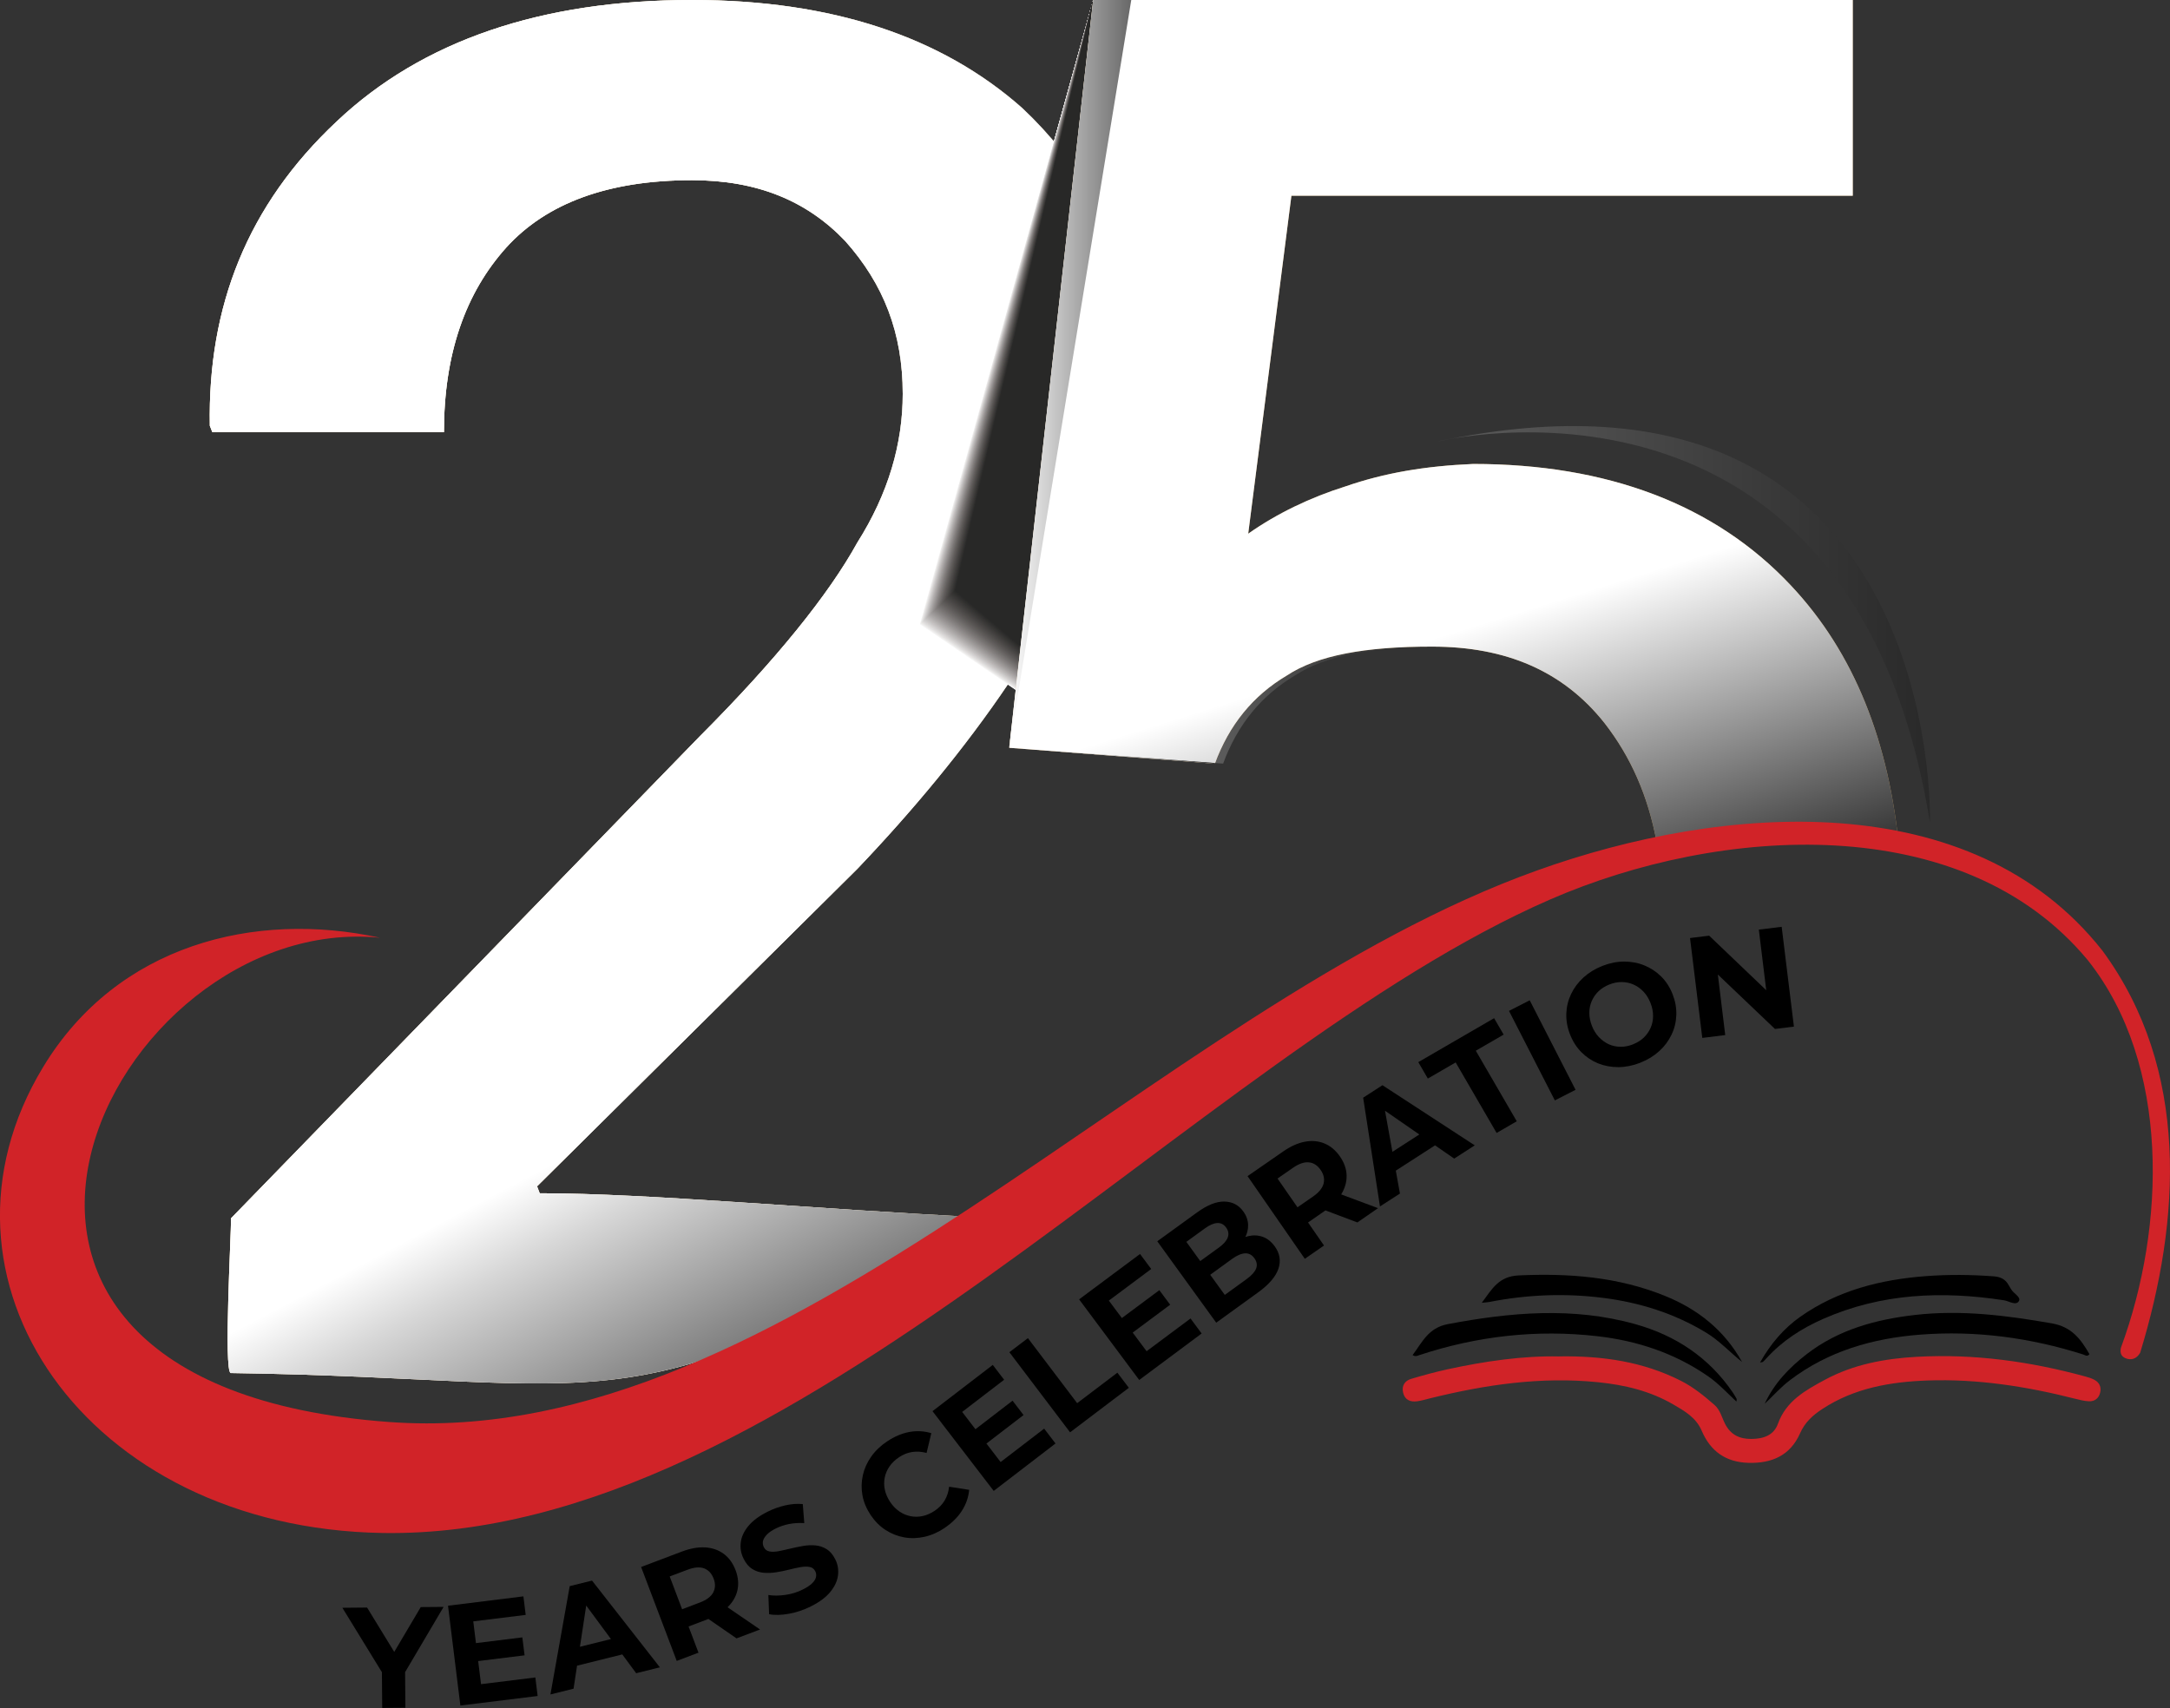 <?xml version="1.0" encoding="UTF-8"?>
<svg xmlns="http://www.w3.org/2000/svg" version="1.1" xmlns:xlink="http://www.w3.org/1999/xlink" viewBox="0 0 368.7 290.24">
  <rect x="0" y="0" width="368.7" height="290.24" fill="#333333" stroke="none"/>
  <!-- Generator: Adobe Illustrator 29.3.0, SVG Export Plug-In . SVG Version: 2.1.0 Build 146)  -->
  <defs>
    <style>
      .st0 {
        fill: #42403f;
      }

      .st1 {
        fill: #d4d2d1;
      }

      .st2 {
        fill: url(#linear-gradient2);
      }

      .st3 {
        fill: #393837;
      }

      .st4 {
        fill: #474544;
      }

      .st5 {
        fill: url(#linear-gradient4);
      }

      .st5, .st6, .st7, .st8, .st9, .st10, .st11 {
        mix-blend-mode: multiply;
      }

      .st12 {
        fill: #3a3937;
      }

      .st13 {
        fill: #868281;
      }

      .st14 {
        fill: #4c4948;
      }

      .st15 {
        fill: #696564;
      }

      .st16 {
        fill: #6f6c6a;
      }

      .st17 {
        fill: #bfbcbb;
      }

      .st18 {
        fill: #5a5755;
      }

      .st19 {
        fill: #949190;
      }

      .st20 {
        fill: #efeeed;
      }

      .st21 {
        fill: #b59159;
      }

      .st21, .st6, .st7, .st8 {
        fill-rule: evenodd;
      }

      .st22 {
        fill: #bcb9b8;
      }

      .st23 {
        fill: #605d5b;
      }

      .st24 {
        fill: #6c6867;
      }

      .st25 {
        fill: #9d9999;
      }

      .st26 {
        fill: #282827;
      }

      .st27 {
        fill: #aaa7a6;
      }

      .st28 {
        fill: #31302f;
      }

      .st29 {
        fill: #2f2f2e;
      }

      .st30 {
        fill: #b4b0b0;
      }

      .st31 {
        fill: #676362;
      }

      .st32 {
        fill: #dfdddc;
      }

      .st33 {
        fill: #8d8988;
      }

      .st34 {
        fill: #858180;
      }

      .st35 {
        fill: #514e4d;
      }

      .st36 {
        fill: #736f6e;
      }

      .st37 {
        fill: #494745;
      }

      .st38 {
        fill: #a9a5a4;
      }

      .st39 {
        fill: #d12328;
      }

      .st40 {
        fill: #d7d5d4;
      }

      .st41 {
        fill: #9c9897;
      }

      .st42 {
        fill: #474443;
      }

      .st43 {
        fill: #f8f8f8;
      }

      .st44 {
        fill: #504d4c;
      }

      .st45 {
        fill: #e7e6e5;
      }

      .st46 {
        fill: #908c8b;
      }

      .st47 {
        fill: #333231;
      }

      .st48 {
        fill: #878382;
      }

      .st49 {
        fill: #b1adad;
      }

      .st50 {
        fill: #d5d3d3;
      }

      .st51 {
        fill: #3f3d3c;
      }

      .st52 {
        fill: #a19d9d;
      }

      .st53 {
        fill: #666261;
      }

      .st54 {
        fill: #635f5e;
      }

      .st55 {
        fill: #c0bdbd;
      }

      .st56, .st57 {
        fill: #fff;
      }

      .st58 {
        fill: #777372;
      }

      .st59 {
        mask: url(#mask);
      }

      .st60 {
        fill: #fbfbfb;
      }

      .st61 {
        fill: #4e4b49;
      }

      .st62 {
        fill: #979392;
      }

      .st63 {
        fill: #bdbaba;
      }

      .st6 {
        fill: url(#linear-gradient3);
      }

      .st64 {
        fill: #edeceb;
      }

      .st65 {
        fill: #3d3b39;
      }

      .st66 {
        fill: #464342;
      }

      .st67 {
        fill: #3c3a39;
      }

      .st68 {
        fill: #807c7b;
      }

      .st69 {
        fill: #b6b3b2;
      }

      .st70 {
        fill: #cfcdcc;
      }

      .st71 {
        fill: #454341;
      }

      .st72 {
        fill: #6e6b69;
      }

      .st73 {
        fill: #2b2b2a;
      }

      .st74 {
        fill: #7a7675;
      }

      .st7 {
        fill: url(#linear-gradient);
      }

      .st75 {
        fill: #ccc9c9;
      }

      .st76 {
        fill: #8b8786;
      }

      .st77 {
        fill: #a5a1a0;
      }

      .st8 {
        fill: url(#linear-gradient1);
      }

      .st78 {
        fill: #c9c6c6;
      }

      .st79 {
        fill: #363534;
      }

      .st80 {
        fill: #898584;
      }

      .st81 {
        fill: #4f4c4b;
      }

      .st82 {
        fill: #757170;
      }

      .st9 {
        fill: url(#linear-gradient5);
      }

      .st9, .st10 {
        opacity: .2;
      }

      .st83 {
        fill: #2e2d2c;
      }

      .st84 {
        fill: #cecbcb;
      }

      .st85 {
        fill: #a09c9b;
      }

      .st86 {
        fill: #888483;
      }

      .st87 {
        fill: #e4e2e2;
      }

      .st88 {
        fill: #847f7e;
      }

      .st89 {
        fill: #625e5d;
      }

      .st90 {
        fill: #bbb7b7;
      }

      .st91 {
        fill: #413f3d;
      }

      .st92 {
        fill: #9f9b9a;
      }

      .st93 {
        fill: #a29f9e;
      }

      .st94 {
        fill: #c2bfbe;
      }

      .st95 {
        fill: #8e8a89;
      }

      .st96 {
        fill: #5f5c5a;
      }

      .st97 {
        isolation: isolate;
      }

      .st98 {
        fill: #423f3e;
      }

      .st99 {
        fill: #5c5957;
      }

      .st100 {
        fill: #b8b5b4;
      }

      .st101 {
        fill: #c8c5c4;
      }

      .st102 {
        fill: #6b6766;
      }

      .st10 {
        fill: url(#linear-gradient6);
      }

      .st103 {
        fill: #aeabaa;
      }

      .st57 {
        mix-blend-mode: screen;
      }

      .st104 {
        fill: #353433;
      }

      .st105 {
        fill: #938f8f;
      }

      .st106 {
        fill: #686463;
      }

      .st107 {
        fill: #292928;
      }

      .st108 {
        fill: #3e3c3b;
      }

      .st109 {
        fill: #e2e0e0;
      }

      .st110 {
        fill: #4b4847;
      }

      .st111 {
        fill: #3b3938;
      }

      .st112 {
        fill: #969291;
      }

      .st113 {
        fill: #2b2a29;
      }

      .st114 {
        fill: #555250;
      }

      .st115 {
        fill: #dddbdb;
      }

      .st116 {
        fill: #827e7d;
      }

      .st117 {
        fill: #aca8a7;
      }

      .st118 {
        fill: #595655;
      }

      .st119 {
        fill: #656160;
      }

      .st120 {
        fill: #343331;
      }

      .st121 {
        fill: #4d4a48;
      }

      .st122 {
        fill: #dcdad9;
      }

      .st123 {
        fill: #767271;
      }

      .st124 {
        fill: #b5b2b1;
      }

      .st125 {
        fill: #a8a4a3;
      }

      .st126 {
        fill: #615d5c;
      }

      .st127 {
        fill: #74706f;
      }

      .st128 {
        fill: #343332;
      }

      .st129 {
        fill: #ada9a9;
      }

      .st130 {
        fill: #e1dfde;
      }

      .st131 {
        fill: #6a6665;
      }

      .st132 {
        fill: #d9d6d6;
      }

      .st133 {
        fill: #403e3d;
      }

      .st134 {
        fill: #797574;
      }

      .st135 {
        fill: #f6f5f5;
      }

      .st136 {
        fill: #2c2c2b;
      }

      .st137 {
        fill: #989494;
      }

      .st138 {
        fill: #716e6c;
      }

      .st139 {
        fill: #918d8c;
      }

      .st140 {
        fill: #30302e;
      }

      .st141 {
        fill: #c5c2c1;
      }

      .st142 {
        fill: #cac8c7;
      }

      .st143 {
        fill: #f1f0ef;
      }

      .st144 {
        fill: #2a2a29;
      }

      .st145 {
        fill: #d1cece;
      }

      .st146 {
        fill: #706d6b;
      }

      .st147 {
        fill: #a6a3a2;
      }

      .st148 {
        fill: #b9b6b5;
      }

      .st149 {
        fill: #8c8887;
      }

      .st150 {
        fill: #7d7877;
      }

      .st151 {
        fill: #c6c3c3;
      }

      .st152 {
        fill: #999695;
      }

      .st153 {
        fill: #5e5b59;
      }

      .st154 {
        fill: #7e7a79;
      }

      .st155 {
        fill: #484644;
      }

      .st156 {
        fill: #3d3c3a;
      }

      .st157 {
        fill: #64605f;
      }

      .st158 {
        fill: #817d7c;
      }

      .st159 {
        fill: #524f4d;
      }

      .st160 {
        fill: #787473;
      }

      .st161 {
        fill: #4e4c4a;
      }

      .st162 {
        fill: #2d2d2b;
      }

      .st163 {
        fill: #565251;
      }

      .st164 {
        fill: #6d6a68;
      }

      .st165 {
        fill: #7b7776;
      }

      .st166 {
        fill: #ebeae9;
      }

      .st167 {
        fill: #383635;
      }

      .st168 {
        fill: #2f2e2d;
      }

      .st169 {
        fill: #9b9796;
      }

      .st170 {
        fill: #f3f2f2;
      }

      .st171 {
        fill: #7f7b7a;
      }

      .st172 {
        fill: #585554;
      }

      .st173 {
        fill: #c3c0c0;
      }

      .st174 {
        fill: #928e8d;
      }

      .st175 {
        fill: #323130;
      }

      .st176 {
        fill: #5d5a58;
      }

      .st177 {
        fill: #4a4746;
      }

      .st178 {
        fill: #b0acab;
      }

      .st179 {
        fill: #e6e4e3;
      }

      .st180 {
        fill: #5b5856;
      }

      .st181 {
        fill: #575352;
      }

      .st182 {
        fill: #444240;
      }

      .st183 {
        fill: #53504e;
      }

      .st184 {
        fill: #54514f;
      }

      .st185 {
        fill: #585453;
      }

      .st186 {
        fill: #a4a09f;
      }

      .st187 {
        fill: #b2afae;
      }

      .st188 {
        fill: #383736;
      }

      .st189 {
        fill: #dad8d7;
      }

      .st190 {
        fill: #434140;
      }

      .st191 {
        fill: #e9e8e7;
      }

      .st192 {
        fill: #373634;
      }

      .st193 {
        fill: #d2d0cf;
      }
    </style>
    <linearGradient id="linear-gradient" x1="133.61" y1="115.16" x2="263" y2="104.6" gradientUnits="userSpaceOnUse">
      <stop offset="0" stop-color="#fff"/>
      <stop offset=".12" stop-color="#d7d7d7"/>
      <stop offset=".37" stop-color="#8c8c8c"/>
      <stop offset=".58" stop-color="#505050"/>
      <stop offset=".77" stop-color="#252525"/>
      <stop offset=".91" stop-color="#0a0a0a"/>
      <stop offset="1" stop-color="#010101"/>
    </linearGradient>
    <linearGradient id="linear-gradient1" x1="134.88" y1="176.17" x2="181.77" y2="265.3" xlink:href="#linear-gradient"/>
    <linearGradient id="linear-gradient2" x1="189.19" y1="152.21" x2="205.08" y2="-22.6" gradientTransform="translate(398.65 139.46) rotate(-146.9) scale(1.02 -.96) skewX(-6.71)" gradientUnits="userSpaceOnUse">
      <stop offset="0" stop-color="#010101"/>
      <stop offset=".09" stop-color="#0a0a0a"/>
      <stop offset=".23" stop-color="#242424"/>
      <stop offset=".41" stop-color="#4d4d4d"/>
      <stop offset=".62" stop-color="#878787"/>
      <stop offset=".86" stop-color="#d0d0d0"/>
      <stop offset="1" stop-color="#fff"/>
    </linearGradient>
    <mask id="mask" x="105.06" y="-65.82" width="194.13" height="309.47" maskUnits="userSpaceOnUse">
      <polygon class="st2" points="188.05 243.64 105.06 110.86 216.39 -65.82 299.2 66.92 188.05 243.64"/>
    </mask>
    <linearGradient id="linear-gradient3" x1="255.95" y1="104.69" x2="276.82" y2="171.77" gradientUnits="userSpaceOnUse">
      <stop offset="0" stop-color="#fff"/>
      <stop offset="1" stop-color="#000"/>
    </linearGradient>
    <linearGradient id="linear-gradient4" x1="171.47" y1="64.88" x2="206.46" y2="64.88" xlink:href="#linear-gradient3"/>
    <linearGradient id="linear-gradient5" x1="206.46" y1="119.82" x2="243.73" y2="119.82" xlink:href="#linear-gradient3"/>
    <linearGradient id="linear-gradient6" x1="244.23" y1="106.13" x2="327.93" y2="106.13" xlink:href="#linear-gradient3"/>
  </defs>
  <g class="st97">
    <g id="Layer_1">
      <g>
        <path class="st21" d="M39.26,207.02l79.64-81.9c12.94-12.96,21.91-24.11,26.76-32.91,5.3-8.38,7.72-16.83,7.72-25.28,0-10.33-3.23-18.64-9.78-25.98-6.54-6.86-15-10.33-26.03-10.33-14.18,0-24.71,3.89-31.55,11.44-6.91,7.69-10.59,18.02-10.59,31.39h-39.35l-.43-1.1c-.37-20.31,6.4-37.48,21.54-51.69C71.77,6.86,92.06,0,117.57,0,141.25,0,159.93,6.17,173.69,18.36c39.4,37.2,9.34,90.13-28.02,129.28l-54.42,53.95.45,1.18c18.6,0,46.32,2.7,75.37,4.1-60.59,36.92-61.7,27.36-127.88,26.45-1.18-.47.07-23.21.07-26.31h0Z"/>
        <path class="st7" d="M39.26,207.02l79.64-81.9c12.94-12.96,21.91-24.11,26.76-32.91,5.3-8.39,7.72-16.83,7.72-25.28,0-10.32-3.23-18.64-9.78-25.98-6.54-6.86-15-10.33-26.03-10.33-14.18,0-24.71,3.89-31.55,11.44-6.91,7.69-10.59,18.02-10.59,31.38h-39.35l-.43-1.09c-.37-20.31,6.4-37.49,21.54-51.7C71.77,6.86,92.06,0,117.57,0,141.25,0,159.93,6.17,173.69,18.36c39.4,37.19,9.34,90.13-28.02,129.28l-54.42,53.95.45,1.18c18.6,0,46.32,2.7,75.37,4.1-60.59,36.92-61.7,27.36-127.88,26.45-1.18-.47.07-23.21.07-26.31h0Z"/>
        <path class="st8" d="M39.26,207.02l79.64-81.9c12.94-12.96,21.91-24.11,26.76-32.91,5.3-8.39,7.72-16.83,7.72-25.28,0-10.32-3.23-18.64-9.78-25.98-6.54-6.86-15-10.33-26.03-10.33-14.18,0-24.71,3.89-31.55,11.44-6.91,7.69-10.59,18.02-10.59,31.38h-39.35l-.43-1.09c-.37-20.31,6.4-37.49,21.54-51.7C71.77,6.86,92.06,0,117.57,0,141.25,0,159.93,6.17,173.69,18.36c39.4,37.19,9.34,90.13-28.02,129.28l-54.42,53.95.45,1.18c18.6,0,46.32,2.7,75.37,4.1-60.59,36.92-61.7,27.36-127.88,26.45-1.18-.47.07-23.21.07-26.31h0Z"/>
        <g class="st59">
          <g class="st11">
            <polygon class="st56" points="185.74 0 220.9 4.35 188.97 128.41 156.25 106.13 185.74 0"/>
            <polygon class="st60" points="185.74 0 220.9 4.38 189 128.41 156.29 106.1 185.74 0"/>
            <polygon class="st43" points="185.74 0 220.89 4.41 189.04 128.41 156.32 106.06 185.74 0"/>
            <polygon class="st135" points="185.74 0 220.88 4.44 189.07 128.41 156.35 106.03 185.74 0"/>
            <polygon class="st170" points="185.74 0 220.87 4.47 189.1 128.41 156.39 106 185.74 0"/>
            <polygon class="st143" points="185.74 0 220.86 4.5 189.14 128.41 156.42 105.97 185.74 0"/>
            <polygon class="st20" points="185.74 0 220.85 4.53 189.17 128.41 156.46 105.94 185.74 0"/>
            <polygon class="st64" points="185.74 0 220.84 4.56 189.21 128.41 156.49 105.9 185.74 0"/>
            <polygon class="st166" points="185.74 0 220.83 4.59 189.24 128.41 156.52 105.87 185.74 0"/>
            <polygon class="st191" points="185.74 0 220.82 4.62 189.27 128.41 156.56 105.84 185.74 0"/>
            <polygon class="st45" points="185.74 0 220.81 4.65 189.31 128.41 156.59 105.81 185.74 0"/>
            <polygon class="st179" points="185.74 0 220.8 4.68 189.34 128.41 156.62 105.78 185.74 0"/>
            <polygon class="st87" points="185.74 0 220.8 4.71 189.38 128.4 156.66 105.75 185.74 0"/>
            <polygon class="st109" points="185.74 0 220.79 4.74 189.41 128.4 156.69 105.71 185.74 0"/>
            <polygon class="st130" points="185.74 0 220.78 4.77 189.44 128.4 156.72 105.68 185.74 0"/>
            <polygon class="st32" points="185.74 0 220.77 4.8 189.48 128.4 156.76 105.65 185.74 0"/>
            <polygon class="st115" points="185.74 0 220.76 4.83 189.51 128.4 156.79 105.62 185.74 0"/>
            <polygon class="st122" points="185.74 0 220.75 4.86 189.55 128.4 156.83 105.59 185.74 0"/>
            <polygon class="st189" points="185.74 0 220.74 4.89 189.58 128.4 156.86 105.55 185.74 0"/>
            <polygon class="st132" points="185.74 0 220.73 4.92 189.61 128.4 156.89 105.52 185.74 0"/>
            <polygon class="st40" points="185.74 0 220.72 4.94 189.65 128.4 156.93 105.49 185.74 0"/>
            <polygon class="st50" points="185.74 0 220.71 4.97 189.68 128.4 156.96 105.46 185.74 0"/>
            <polygon class="st1" points="185.74 0 220.71 5 189.72 128.4 156.99 105.43 185.74 0"/>
            <polygon class="st193" points="185.74 0 220.7 5.03 189.75 128.4 157.03 105.39 185.74 0"/>
            <polygon class="st145" points="185.74 0 220.69 5.06 189.78 128.4 157.06 105.36 185.74 0"/>
            <polygon class="st70" points="185.74 0 220.68 5.09 189.82 128.39 157.1 105.33 185.74 0"/>
            <polygon class="st84" points="185.74 0 220.67 5.12 189.85 128.39 157.13 105.3 185.74 0"/>
            <polygon class="st75" points="185.74 0 220.66 5.15 189.89 128.39 157.16 105.27 185.74 0"/>
            <polygon class="st142" points="185.74 0 220.65 5.18 189.92 128.39 157.2 105.23 185.74 0"/>
            <polygon class="st78" points="185.74 0 220.64 5.21 189.95 128.39 157.23 105.2 185.74 0"/>
            <polygon class="st101" points="185.74 0 220.63 5.24 189.99 128.39 157.26 105.17 185.74 0"/>
            <polygon class="st151" points="185.74 0 220.62 5.27 190.02 128.39 157.3 105.14 185.74 0"/>
            <polygon class="st141" points="185.74 0 220.61 5.3 190.06 128.39 157.33 105.11 185.74 0"/>
            <polygon class="st173" points="185.74 0 220.61 5.33 190.09 128.39 157.36 105.07 185.74 0"/>
            <polygon class="st94" points="185.74 0 220.6 5.36 190.12 128.39 157.4 105.04 185.74 0"/>
            <polygon class="st55" points="185.74 0 220.59 5.39 190.16 128.39 157.43 105.01 185.74 0"/>
            <polygon class="st17" points="185.74 0 220.58 5.42 190.19 128.39 157.47 104.98 185.74 0"/>
            <polygon class="st63" points="185.74 0 220.57 5.45 190.23 128.38 157.5 104.95 185.74 0"/>
            <polygon class="st22" points="185.74 0 220.56 5.48 190.26 128.38 157.53 104.91 185.74 0"/>
            <polygon class="st90" points="185.74 0 220.55 5.51 190.29 128.38 157.57 104.88 185.74 0"/>
            <polygon class="st148" points="185.74 0 220.54 5.54 190.33 128.38 157.6 104.85 185.74 0"/>
            <polygon class="st100" points="185.74 0 220.53 5.57 190.36 128.38 157.63 104.82 185.74 0"/>
            <polygon class="st69" points="185.74 0 220.52 5.6 190.4 128.38 157.67 104.79 185.74 0"/>
            <polygon class="st124" points="185.74 0 220.51 5.63 190.43 128.38 157.7 104.75 185.74 0"/>
            <polygon class="st30" points="185.74 0 220.51 5.66 190.46 128.38 157.73 104.72 185.74 0"/>
            <polygon class="st187" points="185.74 0 220.5 5.69 190.5 128.38 157.77 104.69 185.74 0"/>
            <polygon class="st49" points="185.74 0 220.49 5.72 190.53 128.38 157.8 104.66 185.74 0"/>
            <polygon class="st178" points="185.74 0 220.48 5.75 190.57 128.38 157.84 104.63 185.74 0"/>
            <polygon class="st103" points="185.74 0 220.47 5.78 190.6 128.38 157.87 104.6 185.74 0"/>
            <polygon class="st129" points="185.74 0 220.46 5.81 190.63 128.38 157.9 104.56 185.74 0"/>
            <polygon class="st117" points="185.74 0 220.45 5.84 190.67 128.37 157.94 104.53 185.74 0"/>
            <polygon class="st27" points="185.74 0 220.44 5.87 190.7 128.37 157.97 104.5 185.74 0"/>
            <polygon class="st38" points="185.74 0 220.43 5.9 190.74 128.37 158 104.47 185.74 0"/>
            <polygon class="st125" points="185.74 0 220.42 5.93 190.77 128.37 158.04 104.44 185.74 0"/>
            <polygon class="st147" points="185.74 0 220.41 5.96 190.8 128.37 158.07 104.4 185.74 0"/>
            <polygon class="st77" points="185.74 0 220.41 5.99 190.84 128.37 158.11 104.37 185.74 0"/>
            <polygon class="st186" points="185.74 0 220.4 6.02 190.87 128.37 158.14 104.34 185.74 0"/>
            <polygon class="st93" points="185.74 0 220.39 6.05 190.91 128.37 158.17 104.31 185.74 0"/>
            <polygon class="st52" points="185.74 0 220.38 6.08 190.94 128.37 158.21 104.28 185.74 0"/>
            <polygon class="st85" points="185.74 0 220.37 6.11 190.97 128.37 158.24 104.24 185.74 0"/>
            <polygon class="st92" points="185.74 0 220.36 6.14 191.01 128.37 158.27 104.21 185.74 0"/>
            <polygon class="st25" points="185.74 0 220.35 6.17 191.04 128.37 158.31 104.18 185.74 0"/>
            <polygon class="st41" points="185.74 0 220.34 6.2 191.08 128.36 158.34 104.15 185.74 0"/>
            <polygon class="st169" points="185.74 0 220.33 6.23 191.11 128.36 158.37 104.12 185.74 0"/>
            <polygon class="st152" points="185.74 0 220.32 6.26 191.14 128.36 158.41 104.08 185.74 0"/>
            <polygon class="st137" points="185.74 0 220.31 6.29 191.18 128.36 158.44 104.05 185.74 0"/>
            <polygon class="st62" points="185.74 0 220.31 6.32 191.21 128.36 158.48 104.02 185.74 0"/>
            <polygon class="st112" points="185.74 0 220.3 6.35 191.25 128.36 158.51 103.99 185.74 0"/>
            <polygon class="st19" points="185.74 0 220.29 6.38 191.28 128.36 158.54 103.96 185.74 0"/>
            <polygon class="st105" points="185.74 0 220.28 6.41 191.31 128.36 158.58 103.92 185.74 0"/>
            <polygon class="st174" points="185.74 0 220.27 6.43 191.35 128.36 158.61 103.89 185.74 0"/>
            <polygon class="st139" points="185.74 0 220.26 6.46 191.38 128.36 158.64 103.86 185.74 0"/>
            <polygon class="st46" points="185.74 0 220.25 6.49 191.42 128.36 158.68 103.83 185.74 0"/>
            <polygon class="st95" points="185.74 0 220.24 6.52 191.45 128.36 158.71 103.8 185.74 0"/>
            <polygon class="st33" points="185.74 0 220.23 6.55 191.48 128.36 158.74 103.76 185.74 0"/>
            <polygon class="st149" points="185.74 0 220.22 6.58 191.52 128.35 158.78 103.73 185.74 0"/>
            <polygon class="st76" points="185.74 0 220.21 6.61 191.55 128.35 158.81 103.7 185.74 0"/>
            <polygon class="st80" points="185.74 0 220.21 6.64 191.59 128.35 158.85 103.67 185.74 0"/>
            <polygon class="st86" points="185.74 0 220.2 6.67 191.62 128.35 158.88 103.64 185.74 0"/>
            <polygon class="st48" points="185.74 0 220.19 6.7 191.65 128.35 158.91 103.6 185.74 0"/>
            <polygon class="st13" points="185.74 0 220.18 6.73 191.69 128.35 158.95 103.57 185.74 0"/>
            <polygon class="st34" points="185.74 0 220.17 6.76 191.72 128.35 158.98 103.54 185.74 0"/>
            <polygon class="st88" points="185.74 0 220.16 6.79 191.76 128.35 159.01 103.51 185.74 0"/>
            <polygon class="st116" points="185.74 0 220.15 6.82 191.79 128.35 159.05 103.48 185.74 0"/>
            <polygon class="st158" points="185.74 0 220.14 6.85 191.82 128.35 159.08 103.45 185.74 0"/>
            <polygon class="st68" points="185.74 0 220.13 6.88 191.86 128.35 159.12 103.41 185.74 0"/>
            <polygon class="st171" points="185.74 0 220.12 6.91 191.89 128.35 159.15 103.38 185.74 0"/>
            <polygon class="st154" points="185.74 0 220.11 6.94 191.93 128.34 159.18 103.35 185.74 0"/>
            <polygon class="st150" points="185.74 0 220.11 6.97 191.96 128.34 159.22 103.32 185.74 0"/>
            <polygon class="st165" points="185.74 0 220.1 7 191.99 128.34 159.25 103.29 185.74 0"/>
            <polygon class="st74" points="185.74 0 220.09 7.03 192.03 128.34 159.28 103.25 185.74 0"/>
            <polygon class="st134" points="185.74 0 220.08 7.06 192.06 128.34 159.32 103.22 185.74 0"/>
            <polygon class="st160" points="185.74 0 220.07 7.09 192.1 128.34 159.35 103.19 185.74 0"/>
            <polygon class="st58" points="185.74 0 220.06 7.12 192.13 128.34 159.38 103.16 185.74 0"/>
            <polygon class="st123" points="185.74 0 220.05 7.15 192.16 128.34 159.42 103.13 185.74 0"/>
            <polygon class="st82" points="185.74 0 220.04 7.18 192.2 128.34 159.45 103.09 185.74 0"/>
            <polygon class="st127" points="185.74 0 220.03 7.21 192.23 128.34 159.49 103.06 185.74 0"/>
            <polygon class="st36" points="185.74 0 220.02 7.24 192.27 128.34 159.52 103.03 185.74 0"/>
            <polygon class="st138" points="185.74 0 220.01 7.27 192.3 128.34 159.55 103 185.74 0"/>
            <polygon class="st146" points="185.74 0 220.01 7.3 192.33 128.34 159.59 102.97 185.74 0"/>
            <polygon class="st16" points="185.74 0 220 7.33 192.37 128.33 159.62 102.93 185.74 0"/>
            <polygon class="st72" points="185.74 0 219.99 7.36 192.4 128.33 159.65 102.9 185.74 0"/>
            <polygon class="st164" points="185.74 0 219.98 7.39 192.44 128.33 159.69 102.87 185.74 0"/>
            <polygon class="st24" points="185.74 0 219.97 7.42 192.47 128.33 159.72 102.84 185.74 0"/>
            <polygon class="st102" points="185.74 0 219.96 7.45 192.5 128.33 159.75 102.81 185.74 0"/>
            <polygon class="st131" points="185.74 0 219.95 7.48 192.54 128.33 159.79 102.77 185.74 0"/>
            <polygon class="st15" points="185.74 0 219.94 7.51 192.57 128.33 159.82 102.74 185.74 0"/>
            <polygon class="st106" points="185.74 0 219.93 7.54 192.61 128.33 159.86 102.71 185.74 0"/>
            <polygon class="st31" points="185.74 0 219.92 7.57 192.64 128.33 159.89 102.68 185.74 0"/>
            <polygon class="st53" points="185.74 0 219.92 7.6 192.67 128.33 159.92 102.65 185.74 0"/>
            <polygon class="st119" points="185.74 0 219.91 7.63 192.71 128.33 159.96 102.61 185.74 0"/>
            <polygon class="st157" points="185.74 0 219.9 7.66 192.74 128.33 159.99 102.58 185.74 0"/>
            <polygon class="st54" points="185.74 0 219.89 7.69 192.78 128.32 160.02 102.55 185.74 0"/>
            <polygon class="st89" points="185.74 0 219.88 7.72 192.81 128.32 160.06 102.52 185.74 0"/>
            <polygon class="st126" points="185.74 0 219.87 7.75 192.84 128.32 160.09 102.49 185.74 0"/>
            <polygon class="st23" points="185.74 0 219.86 7.78 192.88 128.32 160.12 102.45 185.74 0"/>
            <polygon class="st96" points="185.74 0 219.85 7.81 192.91 128.32 160.16 102.42 185.74 0"/>
            <polygon class="st153" points="185.74 0 219.84 7.84 192.95 128.32 160.19 102.39 185.74 0"/>
            <polygon class="st176" points="185.74 0 219.83 7.87 192.98 128.32 160.23 102.36 185.74 0"/>
            <polygon class="st99" points="185.74 0 219.82 7.9 193.01 128.32 160.26 102.33 185.74 0"/>
            <polygon class="st180" points="185.74 0 219.82 7.93 193.05 128.32 160.29 102.3 185.74 0"/>
            <polygon class="st18" points="185.74 0 219.81 7.95 193.08 128.32 160.33 102.26 185.74 0"/>
            <polygon class="st118" points="185.74 0 219.8 7.98 193.12 128.32 160.36 102.23 185.74 0"/>
            <polygon class="st172" points="185.74 0 219.79 8.01 193.15 128.32 160.39 102.2 185.74 0"/>
            <polygon class="st185" points="185.74 0 219.78 8.04 193.18 128.32 160.43 102.17 185.74 0"/>
            <polygon class="st181" points="185.74 0 219.77 8.07 193.22 128.31 160.46 102.14 185.74 0"/>
            <polygon class="st163" points="185.74 0 219.76 8.1 193.25 128.31 160.5 102.1 185.74 0"/>
            <polygon class="st114" points="185.74 0 219.75 8.13 193.29 128.31 160.53 102.07 185.74 0"/>
            <polygon class="st184" points="185.74 0 219.74 8.16 193.32 128.31 160.56 102.04 185.74 0"/>
            <polygon class="st183" points="185.74 0 219.73 8.19 193.35 128.31 160.6 102.01 185.74 0"/>
            <polygon class="st159" points="185.74 0 219.72 8.22 193.39 128.31 160.63 101.98 185.74 0"/>
            <polygon class="st35" points="185.74 0 219.72 8.25 193.42 128.31 160.66 101.94 185.74 0"/>
            <polygon class="st44" points="185.74 0 219.71 8.28 193.46 128.31 160.7 101.91 185.74 0"/>
            <polygon class="st81" points="185.74 0 219.7 8.31 193.49 128.31 160.73 101.88 185.74 0"/>
            <polygon class="st161" points="185.74 0 219.69 8.34 193.52 128.31 160.76 101.85 185.74 0"/>
            <polygon class="st61" points="185.74 0 219.68 8.37 193.56 128.31 160.8 101.82 185.74 0"/>
            <polygon class="st121" points="185.74 0 219.67 8.4 193.59 128.31 160.83 101.78 185.74 0"/>
            <polygon class="st14" points="185.74 0 219.66 8.43 193.63 128.3 160.87 101.75 185.74 0"/>
            <polygon class="st110" points="185.74 0 219.65 8.46 193.66 128.3 160.9 101.72 185.74 0"/>
            <polygon class="st177" points="185.74 0 219.64 8.49 193.69 128.3 160.93 101.69 185.74 0"/>
            <polygon class="st37" points="185.74 0 219.63 8.52 193.73 128.3 160.97 101.66 185.74 0"/>
            <polygon class="st155" points="185.74 0 219.62 8.55 193.76 128.3 161 101.62 185.74 0"/>
            <polygon class="st4" points="185.74 0 219.62 8.58 193.8 128.3 161.03 101.59 185.74 0"/>
            <polygon class="st42" points="185.74 0 219.61 8.61 193.83 128.3 161.07 101.56 185.74 0"/>
            <polygon class="st66" points="185.74 0 219.6 8.64 193.86 128.3 161.1 101.53 185.74 0"/>
            <polygon class="st71" points="185.74 0 219.59 8.67 193.9 128.3 161.13 101.5 185.74 0"/>
            <polygon class="st182" points="185.74 0 219.58 8.7 193.93 128.3 161.17 101.46 185.74 0"/>
            <polygon class="st190" points="185.74 0 219.57 8.73 193.97 128.3 161.2 101.43 185.74 0"/>
            <polygon class="st0" points="185.74 0 219.56 8.76 194 128.3 161.24 101.4 185.74 0"/>
            <polygon class="st98" points="185.74 0 219.55 8.79 194.03 128.3 161.27 101.37 185.74 0"/>
            <polygon class="st91" points="185.74 0 219.54 8.82 194.07 128.29 161.3 101.34 185.74 0"/>
            <polygon class="st133" points="185.74 0 219.53 8.85 194.1 128.29 161.34 101.3 185.74 0"/>
            <polygon class="st51" points="185.74 0 219.52 8.88 194.14 128.29 161.37 101.27 185.74 0"/>
            <polygon class="st108" points="185.74 0 219.52 8.91 194.17 128.29 161.4 101.24 185.74 0"/>
            <polygon class="st156" points="185.74 0 219.51 8.94 194.21 128.29 161.44 101.21 185.74 0"/>
            <polygon class="st65" points="185.74 0 219.5 8.97 194.24 128.29 161.47 101.18 185.74 0"/>
            <polygon class="st67" points="185.74 0 219.49 9 194.27 128.29 161.51 101.15 185.74 0"/>
            <polygon class="st111" points="185.74 0 219.48 9.03 194.31 128.29 161.54 101.11 185.74 0"/>
            <polygon class="st12" points="185.74 0 219.47 9.06 194.34 128.29 161.57 101.08 185.74 0"/>
            <polygon class="st3" points="185.74 0 219.46 9.09 194.38 128.29 161.61 101.05 185.74 0"/>
            <polygon class="st188" points="185.74 0 219.45 9.12 194.41 128.29 161.64 101.02 185.74 0"/>
            <polygon class="st167" points="185.74 0 219.44 9.15 194.44 128.29 161.67 100.99 185.74 0"/>
            <polygon class="st192" points="185.74 0 219.43 9.18 194.48 128.28 161.71 100.95 185.74 0"/>
            <polygon class="st79" points="185.74 0 219.42 9.21 194.51 128.28 161.74 100.92 185.74 0"/>
            <polygon class="st104" points="185.74 0 219.42 9.24 194.55 128.28 161.77 100.89 185.74 0"/>
            <polygon class="st128" points="185.74 0 219.41 9.27 194.58 128.28 161.81 100.86 185.74 0"/>
            <polygon class="st120" points="185.74 0 219.4 9.3 194.61 128.28 161.84 100.83 185.74 0"/>
            <polygon class="st47" points="185.74 0 219.39 9.33 194.65 128.28 161.88 100.79 185.74 0"/>
            <polygon class="st175" points="185.74 0 219.38 9.36 194.68 128.28 161.91 100.76 185.74 0"/>
            <polygon class="st28" points="185.74 0 219.37 9.39 194.72 128.28 161.94 100.73 185.74 0"/>
            <polygon class="st140" points="185.74 0 219.36 9.42 194.75 128.28 161.98 100.7 185.74 0"/>
            <polygon class="st29" points="185.74 0 219.35 9.44 194.78 128.28 162.01 100.67 185.74 0"/>
            <polygon class="st168" points="185.74 0 219.34 9.47 194.82 128.28 162.04 100.63 185.74 0"/>
            <polygon class="st83" points="185.74 0 219.33 9.5 194.85 128.28 162.08 100.6 185.74 0"/>
            <polygon class="st162" points="185.74 0 219.32 9.53 194.89 128.28 162.11 100.57 185.74 0"/>
            <polygon class="st136" points="185.74 0 219.32 9.56 194.92 128.27 162.14 100.54 185.74 0"/>
            <polygon class="st73" points="185.74 0 219.31 9.59 194.95 128.27 162.18 100.51 185.74 0"/>
            <polygon class="st113" points="185.74 0 219.3 9.62 194.99 128.27 162.21 100.47 185.74 0"/>
            <polygon class="st144" points="185.74 0 219.29 9.65 195.02 128.27 162.25 100.44 185.74 0"/>
            <polygon class="st107" points="185.74 0 219.28 9.68 195.06 128.27 162.28 100.41 185.74 0"/>
            <polygon class="st26" points="185.74 0 219.27 9.71 195.09 128.27 162.31 100.38 185.74 0"/>
          </g>
        </g>
        <path class="st21" d="M281.49,143.14c-1.47-7.9-4.4-14.54-8.89-20.3-7-8.8-16.7-12.96-29.27-12.96-11.33,0-19.49,1.46-24.72,4.93-5.72,3.4-9.77,8.38-12.19,14.96l-34.94-2.7L185.74,0h129.06v33.26h-95.38l-7.34,57.43c4.92-3.46,10.59-6.17,16.54-8.04,6.62-2.29,13.51-3.46,21.69-3.81,22.72,0,41.04,6.86,53.97,20.64,10.82,11.5,16.76,26.67,18.46,45.32-12.94-3.62-27.28-3.68-41.26-1.67h0Z"/>
        <path class="st6" d="M281.49,143.14c-1.47-7.9-4.4-14.54-8.89-20.3-7-8.8-16.7-12.96-29.27-12.96-11.33,0-19.49,1.46-24.72,4.93-5.72,3.4-9.77,8.38-12.19,14.96l-34.94-2.7L185.74,0h129.06v33.26h-95.38l-7.34,57.43c4.92-3.46,10.59-6.17,16.54-8.04,6.62-2.29,13.51-3.46,21.69-3.81,22.72,0,41.04,6.86,53.97,20.64,10.82,11.5,16.76,26.67,18.46,45.32-12.94-3.62-27.28-3.68-41.26-1.67h0Z"/>
        <g>
          <path class="st57" d="M322.69,144.5c-6.41-1.64-13.12-2.49-19.95-2.62,6.87.23,13.61,1.13,20.01,2.92-.02-.1-.04-.2-.06-.3Z"/>
          <path class="st5" d="M192.21,0h-6.47s-14.27,127.06-14.27,127.06l34.94,2.7s.04-.07.06-.1l-35-2.59L192.21,0Z"/>
          <path class="st9" d="M218.61,114.8c-5.69,3.38-9.73,8.33-12.14,14.86l1.35.1c2.42-6.58,6.47-11.56,12.18-14.96,5.07-3.35,12.95-4.81,23.73-4.89-.14,0-.26-.04-.41-.04-11.34,0-19.48,1.46-24.72,4.93Z"/>
          <path class="st57" d="M282.85,143s.03.09.03.14c6.6-.95,13.28-1.38,19.86-1.26-6.58-.22-13.27.23-19.89,1.11Z"/>
        </g>
        <path class="st39" d="M360.4,228.91c7.5-20.38,8.45-47.96-5.67-65.75-21.25-25.64-62.52-22.86-91.33-10.32-60.22,26.25-128.48,108.78-198.41,107.66-50.59-.84-79.42-43.31-57.66-79.18,12.58-20.8,35.97-26.62,57.22-21.97h0c-45.89-4.59-85.74,75.92,1.55,82.29,67.79,4.99,130.01-70.45,195.08-93.73,31.48-11.3,73.78-14.62,96.05,13.65,14.86,20.23,13.31,45.71,6.4,68.32-.53.89-1.26,1.24-2.15,1.04-1.02-.28-1.37-.91-1.09-2.01h0Z"/>
        <g>
          <path d="M64.94,290.24l-.06-6.98.92,2.38-7.63-12.43,4.2-.04,5.84,9.54-2.42.02,5.7-9.64,3.88-.03-7.41,12.56.86-2.4.06,6.98-3.95.03Z"/>
          <path d="M81.73,286.19l9.23-1.14.39,3.15-13.13,1.62-2.1-16.96,12.81-1.59.39,3.15-8.91,1.1,1.32,10.66ZM80.58,279.25l8.17-1.01.38,3.05-8.16,1.01-.38-3.05Z"/>
          <path d="M93.52,287.95l3.28-18.42,3.79-.94,11.53,14.74-4.03,1-9.7-13.14,1.52-.38-2.46,16.15-3.93.98ZM96.33,283.48l.3-3.17,8.53-2.12,1.77,2.65-10.59,2.63Z"/>
          <path d="M114.99,282.26l-6.06-15.98,6.92-2.62c1.43-.54,2.75-.78,3.96-.71,1.21.07,2.26.44,3.15,1.09.89.65,1.56,1.58,2.02,2.78.45,1.19.55,2.32.32,3.39s-.79,2.03-1.65,2.88c-.86.85-2.01,1.54-3.44,2.08l-4.86,1.84,1.03-2.24,2.3,6.07-3.7,1.4ZM116.54,275.2l-2.3-1.11,4.66-1.77c1.14-.43,1.9-1,2.28-1.71.37-.71.4-1.5.07-2.36-.33-.88-.88-1.46-1.62-1.74-.75-.27-1.69-.19-2.83.24l-4.66,1.76.98-2.38,3.43,9.06ZM125.14,278.41l-6.19-4.28,3.95-1.5,6.24,4.27-4,1.51Z"/>
          <path d="M137.79,272.97c-1.22.61-2.48,1.03-3.76,1.26s-2.4.26-3.35.07l-.13-3.26c.89.14,1.85.13,2.9-.02,1.05-.15,2.03-.45,2.94-.91.7-.35,1.23-.7,1.59-1.05.36-.35.58-.7.66-1.05.08-.35.04-.68-.12-1.01-.21-.41-.53-.65-.97-.73-.44-.08-.96-.07-1.56.04-.6.11-1.25.25-1.96.43-.7.18-1.42.32-2.16.44-.73.11-1.44.14-2.13.08-.68-.06-1.32-.27-1.91-.63-.59-.36-1.09-.95-1.49-1.76-.44-.87-.6-1.79-.48-2.75.11-.96.54-1.89,1.28-2.79.74-.9,1.83-1.72,3.27-2.44.96-.48,1.96-.84,3.01-1.08,1.04-.24,2.04-.31,2.98-.22l.25,3.23c-.92-.05-1.78,0-2.59.16-.81.16-1.56.41-2.24.75s-1.21.7-1.56,1.08-.56.74-.63,1.09c-.06.35-.01.69.16,1.03.2.39.51.63.96.71s.96.06,1.56-.05c.6-.12,1.25-.26,1.95-.43.71-.17,1.42-.32,2.15-.45.73-.13,1.43-.16,2.12-.1.69.06,1.32.27,1.91.63.59.36,1.08.94,1.48,1.74.43.86.58,1.76.46,2.72s-.55,1.89-1.29,2.8c-.74.91-1.83,1.73-3.29,2.46Z"/>
          <path d="M160.53,259.63c-1.09.73-2.23,1.24-3.41,1.51-1.18.27-2.34.31-3.47.11s-2.19-.62-3.17-1.25c-.98-.63-1.83-1.48-2.55-2.55-.71-1.07-1.18-2.18-1.39-3.33-.21-1.15-.19-2.29.06-3.42.25-1.13.72-2.18,1.42-3.17.69-.98,1.59-1.85,2.7-2.59,1.23-.82,2.49-1.36,3.76-1.6,1.28-.24,2.53-.17,3.76.2l-.81,3.36c-.86-.23-1.68-.28-2.46-.16-.78.12-1.52.42-2.22.89-.66.44-1.2.96-1.61,1.55-.41.59-.68,1.22-.82,1.9-.13.68-.13,1.37.02,2.07.15.7.45,1.39.9,2.07.45.68.98,1.22,1.57,1.62.59.41,1.23.67,1.91.81.68.13,1.37.12,2.06-.03s1.38-.46,2.04-.9c.7-.47,1.26-1.04,1.67-1.72s.67-1.46.77-2.36l3.41.53c-.12,1.28-.54,2.47-1.24,3.56-.7,1.1-1.68,2.06-2.92,2.9Z"/>
          <path d="M170.03,248.43l7.38-5.66,1.93,2.52-10.5,8.06-10.4-13.55,10.24-7.86,1.93,2.52-7.13,5.47,6.54,8.52ZM165.52,243.03l6.52-5.01,1.87,2.44-6.53,5.01-1.87-2.44Z"/>
          <path d="M181.82,243.4l-10.32-13.62,3.15-2.39,8.37,11.05,6.83-5.18,1.95,2.57-9.98,7.56Z"/>
          <path d="M194.82,229.61l7.46-5.56,1.89,2.55-10.61,7.9-10.21-13.7,10.35-7.71,1.9,2.55-7.2,5.37,6.42,8.61ZM190.38,224.15l6.6-4.91,1.84,2.47-6.6,4.91-1.84-2.47Z"/>
          <path d="M206.65,224.77l-10.02-13.84,6.76-4.9c1.74-1.26,3.29-1.88,4.64-1.85,1.36.03,2.42.58,3.2,1.66.53.72.8,1.48.83,2.27.03.79-.16,1.56-.57,2.3-.41.74-1.02,1.4-1.82,1.98l-.21-1.08c.87-.63,1.74-1.05,2.62-1.25s1.7-.16,2.48.12c.78.28,1.46.83,2.04,1.63.86,1.19,1.06,2.45.61,3.79s-1.59,2.67-3.41,3.99l-7.16,5.18ZM208.09,220.05l3.74-2.71c.83-.6,1.36-1.19,1.59-1.77s.13-1.17-.29-1.76c-.42-.58-.95-.86-1.58-.83-.63.03-1.37.34-2.2.94l-3.97,2.88-1.69-2.33,3.42-2.48c.78-.56,1.28-1.13,1.49-1.7.22-.57.13-1.13-.27-1.69-.39-.54-.89-.8-1.5-.77-.61.03-1.3.33-2.08.89l-3.18,2.31,6.53,9.01Z"/>
          <path d="M221.7,213.91l-9.73-14.05,6.08-4.21c1.26-.87,2.48-1.42,3.67-1.64,1.19-.22,2.3-.12,3.32.3,1.02.42,1.9,1.16,2.63,2.21.72,1.04,1.1,2.12,1.13,3.21.03,1.1-.27,2.16-.9,3.2-.63,1.03-1.58,1.98-2.83,2.85l-4.27,2.96.46-2.43,3.7,5.34-3.25,2.25ZM221.5,206.68l-2.5-.52,4.09-2.83c1-.69,1.6-1.43,1.8-2.21.19-.78.03-1.55-.5-2.31-.54-.78-1.2-1.21-1.99-1.29-.79-.08-1.69.22-2.69.91l-4.09,2.84.37-2.55,5.52,7.96ZM230.63,207.73l-7.04-2.66,3.47-2.41,7.08,2.64-3.51,2.43Z"/>
          <path d="M234.47,205.02l-2.86-18.49,3.28-2.12,15.68,10.22-3.49,2.25-13.43-9.29,1.31-.85,2.9,16.08-3.41,2.2ZM235.68,199.88l-.74-3.09,7.38-4.76,2.53,1.94-9.17,5.91Z"/>
          <path d="M254.29,192.53l-6.96-11.99-4.73,2.74-1.62-2.79,12.88-7.47,1.62,2.79-4.73,2.74,6.96,11.99-3.42,1.98Z"/>
          <path d="M264.18,186.99l-7.79-15.21,3.52-1.8,7.79,15.21-3.52,1.8Z"/>
          <path d="M278.71,180.59c-1.26.49-2.5.74-3.73.75-1.23,0-2.38-.21-3.45-.64-1.07-.44-2.02-1.07-2.84-1.9s-1.47-1.84-1.93-3.02c-.46-1.18-.67-2.36-.63-3.53.04-1.17.31-2.28.81-3.33.5-1.05,1.2-1.99,2.1-2.81.9-.82,1.97-1.48,3.21-1.97,1.26-.49,2.49-.74,3.71-.74,1.21,0,2.36.21,3.43.65,1.07.44,2.02,1.06,2.85,1.88.83.82,1.48,1.83,1.95,3.02.46,1.18.67,2.36.63,3.54-.04,1.18-.31,2.29-.81,3.33s-1.18,1.97-2.08,2.79-1.96,1.48-3.2,1.96ZM277.46,177.46c.71-.28,1.32-.66,1.82-1.13.5-.48.89-1.03,1.17-1.66.28-.63.42-1.31.42-2.03,0-.72-.14-1.46-.44-2.21-.3-.76-.69-1.4-1.19-1.92-.49-.52-1.05-.92-1.68-1.2-.63-.28-1.29-.42-1.99-.43s-1.41.13-2.12.41c-.71.28-1.32.66-1.82,1.13s-.89,1.03-1.17,1.66c-.28.63-.42,1.31-.42,2.03,0,.72.14,1.46.44,2.21.29.74.68,1.38,1.18,1.91.5.53,1.06.93,1.68,1.22.62.28,1.29.42,1.99.43s1.41-.13,2.12-.41Z"/>
          <path d="M289.23,176.36l-2.08-16.96,3.25-.4,11.5,10.99-1.57.19-1.49-12.21,3.88-.48,2.08,16.96-3.22.4-11.52-10.98,1.58-.19,1.49,12.21-3.88.48Z"/>
        </g>
        <g>
          <path class="st39" d="M264.92,230.49c7.44-.11,14.3.91,20.7,4.16,2.1,1.07,3.9,2.53,5.66,4.07,1,.87,1.26,2.13,1.82,3.23.95,1.87,2.47,2.59,4.5,2.57,2.01-.02,3.77-.6,4.48-2.57,1.4-3.9,4.7-5.71,7.98-7.48,4.86-2.63,10.21-3.61,15.65-3.91,9.72-.53,19.25.79,28.62,3.35.52.14,1.05.31,1.52.56.87.46,1.21,1.24.98,2.19-.23.96-.93,1.5-1.9,1.46-.8-.04-1.6-.24-2.39-.44-8.23-2.09-16.57-3.4-25.08-3.09-6.29.23-12.4,1.28-17.82,4.83-1.61,1.05-2.96,2.26-3.78,4.11-1.67,3.8-4.79,5.17-8.82,5.05-3.87-.12-6.44-2.01-7.91-5.46-.95-2.23-2.9-3.34-4.79-4.44-3.95-2.31-8.31-3.35-12.84-3.8-9.68-.98-19.13.42-28.49,2.73-.74.18-1.47.41-2.22.51-1.15.16-2.08-.22-2.38-1.43-.3-1.2.26-2.06,1.39-2.39,2.03-.6,4.07-1.16,6.13-1.61,6.37-1.38,12.79-2.32,18.98-2.19Z"/>
          <path d="M299.85,238.52c1.59-3.45,4.16-6.12,7.12-8.41,5.41-4.18,11.76-5.9,18.41-6.66,7.83-.9,15.53.08,23.25,1.43,3.37.59,4.92,2.69,6.38,5.23-.38.5-.73.16-1.05.06-9.04-2.87-18.31-4.11-27.74-3.37-7.99.62-15.56,2.77-22.09,7.73-1.56,1.18-2.84,2.65-4.28,4Z"/>
          <path d="M295.03,238.17c-1.65-1.54-3.09-3.12-4.87-4.34-5.67-3.91-12-6-18.76-6.77-10.32-1.18-20.43-.03-30.29,3.23-.29.1-.6.29-1.1-.02,1.64-2.18,2.66-4.63,5.98-5.26,10.65-2.01,21.24-2.97,31.85,0,6.86,1.92,12.49,5.65,16.55,11.58.24.36.46.73.67,1.11.04.07,0,.19-.03.48Z"/>
          <path d="M299.05,231.53c1.78-3.17,4.02-5.79,6.84-7.78,6.39-4.49,13.66-6.32,21.37-6.9,3.85-.29,7.67-.25,11.51.04,1.15.09,1.96.49,2.51,1.48.13.24.29.46.42.7.4.74,1.74,1.33,1.32,2.03-.5.82-1.66,0-2.51-.14-10.53-1.62-20.84-1.2-30.74,3.16-3.65,1.61-6.96,3.73-9.66,6.72-.18.2-.37.4-.57.58-.06.06-.19.05-.48.11Z"/>
          <path d="M296,231.45c-2.05-1.64-3.81-3.59-6.11-4.99-5.44-3.3-11.34-5.14-17.58-5.92-6.43-.81-12.86-.55-19.24.7-.3.06-.61.07-1.3.14,1.77-2.39,2.88-4.5,6.29-4.65,8.56-.39,16.89.25,24.88,3.5,5.58,2.27,10.07,5.85,13.05,11.21Z"/>
        </g>
        <path class="st10" d="M244.23,75.03s70.51-17.52,83.69,64.82c0,0,2.4-83.11-83.69-64.82Z"/>
      </g>
    </g>
  </g>
</svg>